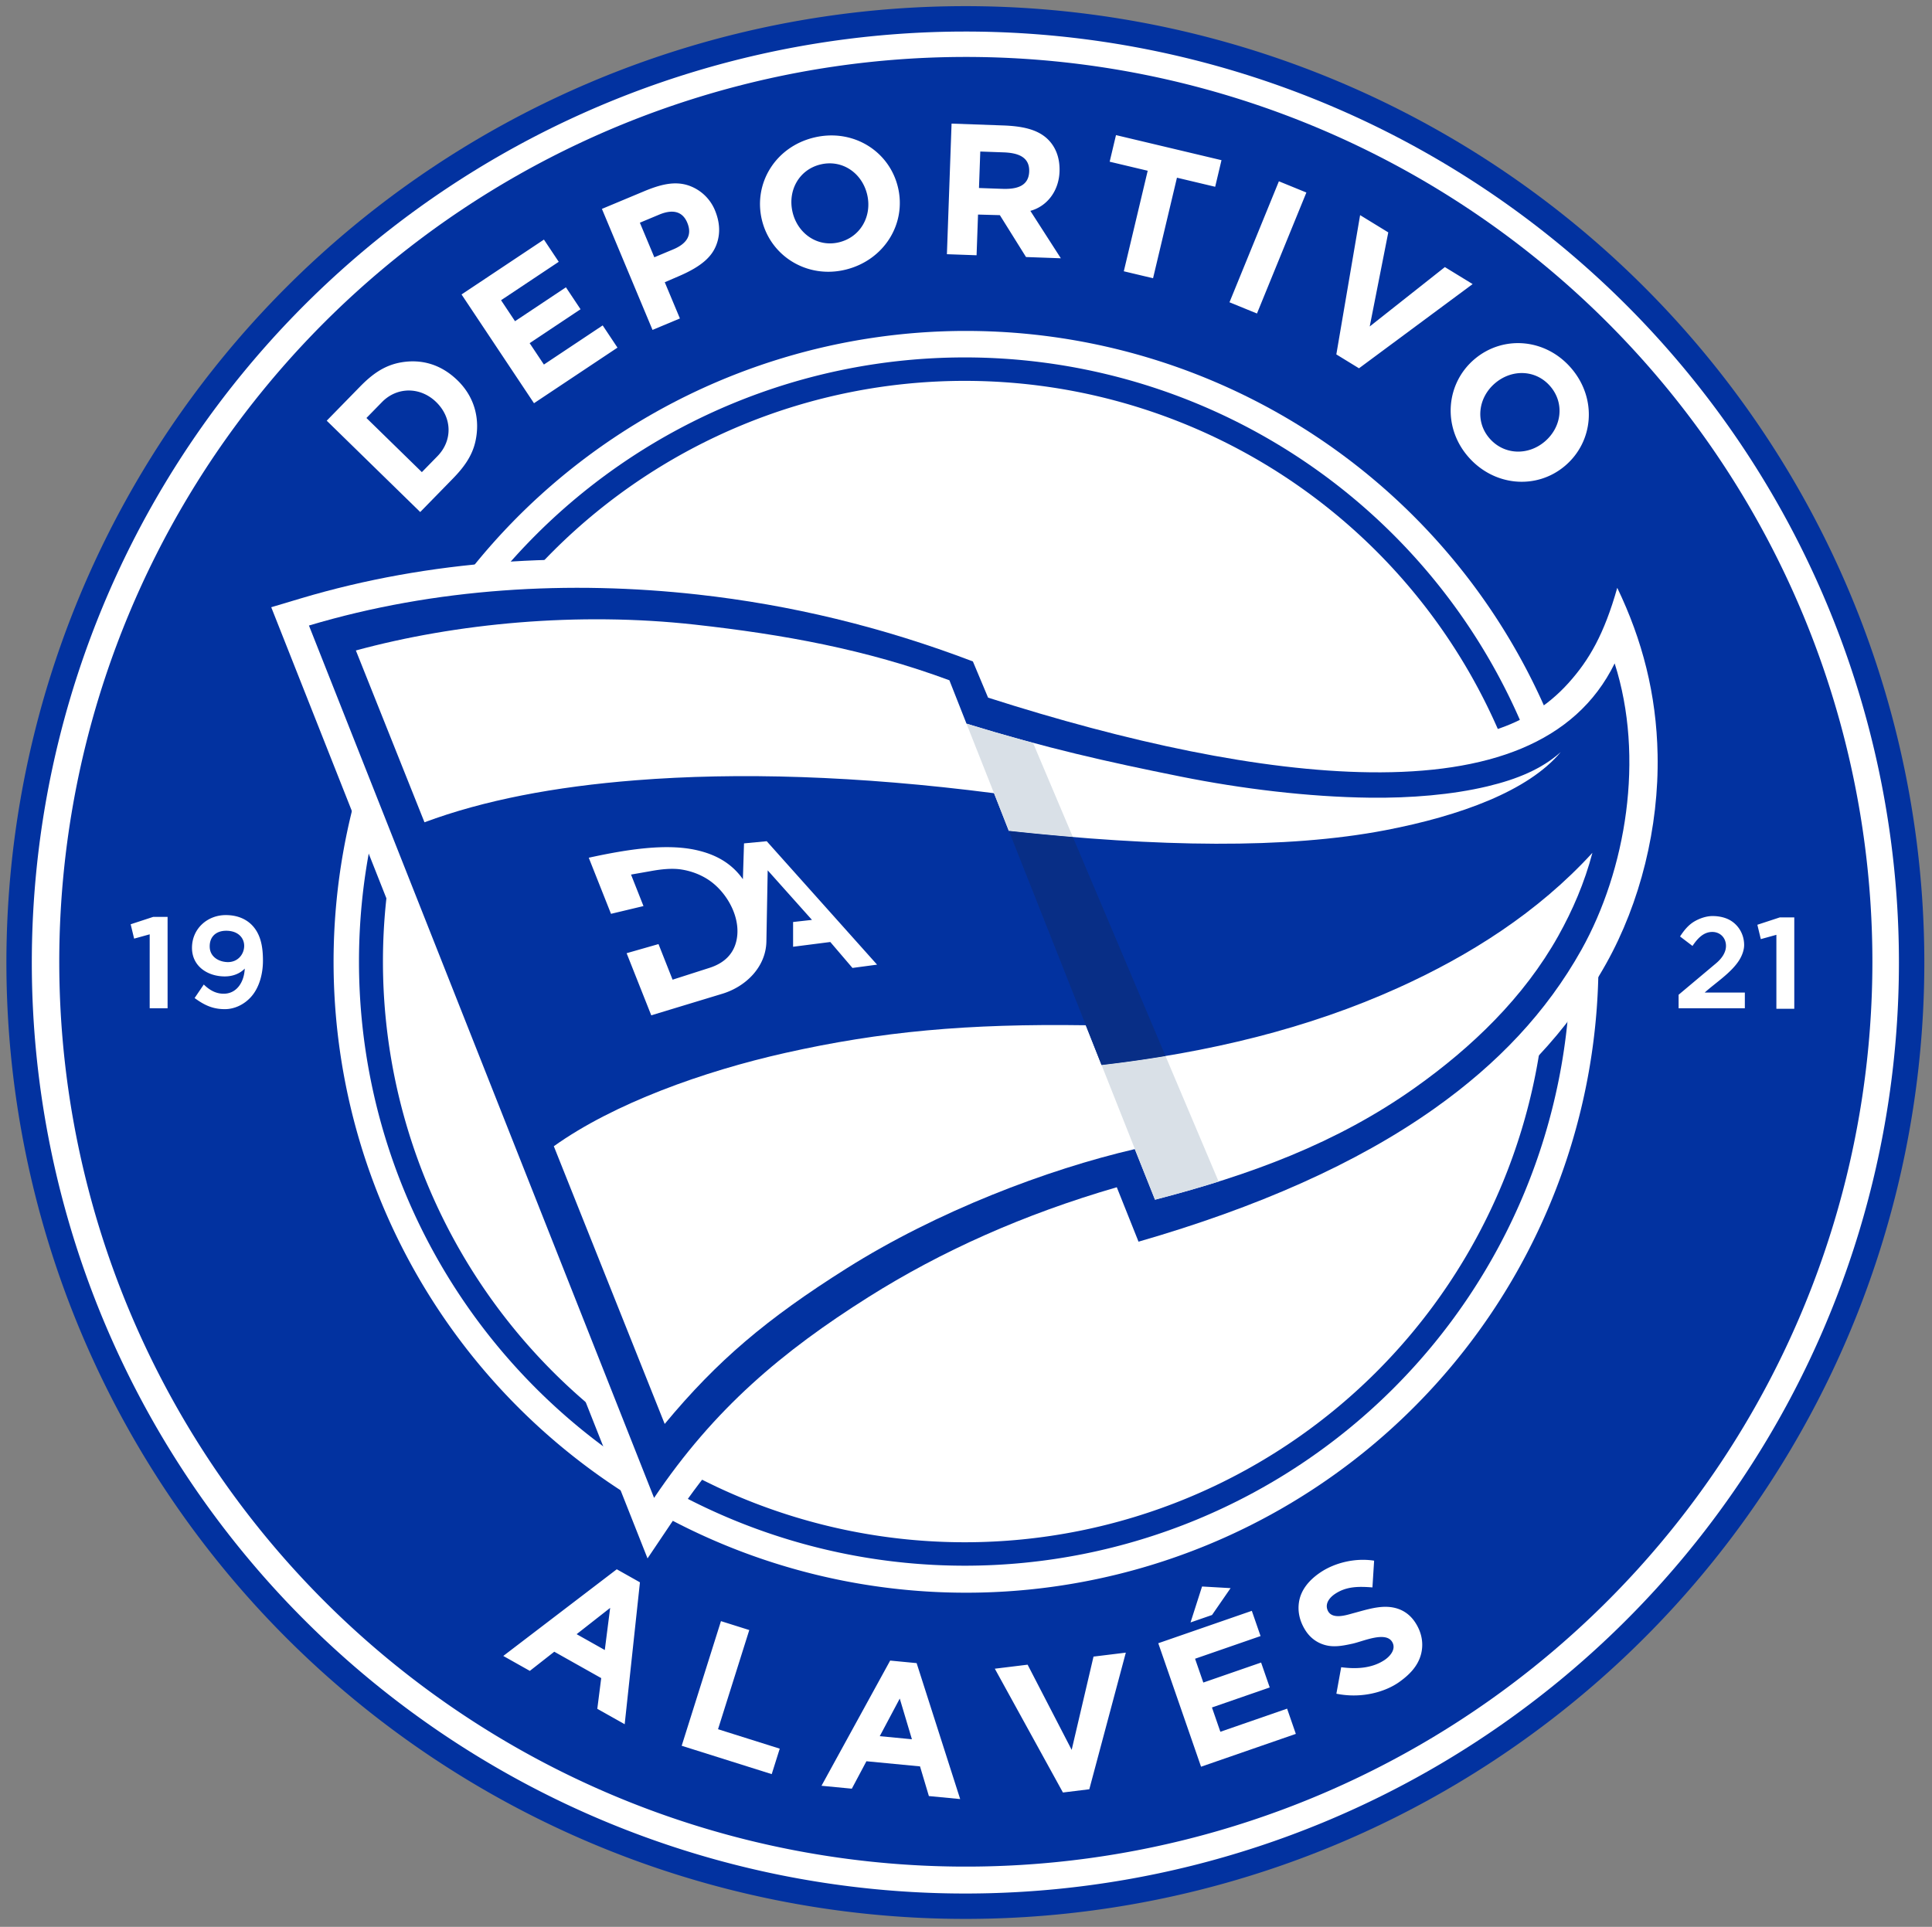 <svg xmlns="http://www.w3.org/2000/svg" height="299.258" width="300"><rect width="100%" height="100%" fill="#808080" stroke="none"/><path style="fill:#0232a0;fill-rule:evenodd" d="M297.638 137.48A284.173 283.464 0 0 1 581.81 420.945 284.173 283.464 0 1 1 297.638 137.48Z" transform="matrix(.524 0 0 .524 -6.06 -71.085)"/><path style="fill:#fff;fill-rule:evenodd" d="M297.638 145.008a276.645 275.937 0 0 1 276.645 275.937 276.645 275.937 0 1 1-276.645-275.937Z" transform="matrix(.524 0 0 .524 -6.06 -71.085)"/><path style="fill:#0232a0;fill-rule:evenodd" d="M297.773 152.535A268.646 268.186 0 0 1 566.42 420.721a268.646 268.186 0 1 1-268.647-268.186Z" transform="matrix(.524 0 0 .524 -6.06 -71.085)"/><path style="fill:#fff;fill-rule:evenodd" d="M297.833 233.744a187.417 186.99 0 0 1 187.416 186.989 187.417 186.99 0 1 1-187.416-186.99Z" transform="matrix(.524 0 0 .524 -6.06 -71.085)"/><path style="fill:#0232a0;fill-rule:evenodd" d="M297.446 241.594a179.502 179.061 0 0 1 179.502 179.062 179.502 179.061 0 1 1-179.502-179.062Z" transform="matrix(.524 0 0 .524 -6.06 -71.085)"/><path style="fill:#fff;fill-rule:evenodd" d="M297.45 248.543a172.405 172.113 0 0 1 172.405 172.113A172.405 172.113 0 1 1 297.45 248.543Z" transform="matrix(.524 0 0 .524 -6.06 -71.085)"/><path style="fill:#fff;fill-rule:evenodd" d="M337.57 497.816c-22.515 7.122-44.134 16.745-64.15 29.37-25.04 15.794-44.379 32.318-61.064 57.124l-8.905 13.24-111.51-281.916 8.773-2.62c38.23-11.417 79.022-13.883 118.575-9.484 28.668 3.189 56.62 10.055 83.568 20.327l3.36 1.281 4.39 10.464c18.159 5.709 36.64 10.717 55.293 14.462 16.931 3.4 34.511 5.894 51.801 6.1 27.441.328 45.718-3.674 58.685-18.094 6.11-6.795 10.55-14.473 14.428-28.192 7.44 15.475 11.605 31.542 11.954 49.416.422 21.603-5.13 43.89-15.247 61.979-11.316 20.23-27.113 36.37-45.937 49.726-26.795 19.012-58.899 31.689-90.305 40.748l-7.306 2.108z" transform="matrix(.524 0 0 .524 -6.06 -71.085)"/><path style="fill:#0232a0;fill-rule:evenodd" d="M103.117 321.06 205.39 579.625c17.823-26.5 38.115-43.497 63.55-59.54 21.468-13.54 45.878-24.5 73.57-32.539l6.442 16.134c34.975-10.089 64.548-23.049 87.774-39.528 18.645-13.23 33.152-28.535 43.467-46.978 13.238-23.667 18.788-57.01 9.853-84.891-11.69 23.836-37.862 32.69-72.445 32.277-32.487-.388-72.044-8.939-113.234-22.13l-4.5-10.727c-27.015-10.298-54.156-16.786-81.506-19.828-37.94-4.22-77.722-2.022-115.245 9.185z" transform="matrix(.524 0 0 .524 -6.06 -71.085)"/><path style="fill:#fff;fill-rule:evenodd" d="M474.068 358.565c-5.573 4.989-12.802 8.028-21.736 10.162-10.497 2.507-22.785 3.503-34.82 3.36-18.292-.219-38.112-2.654-56.025-6.251-21.7-4.357-40.058-8.472-63.518-15.697l-5.066-12.851c-24.761-9.169-49.108-13.572-75.374-16.493-34.705-3.86-70.797-.427-100.507 7.656l20.33 50.927c17.564-6.53 38.428-10.542 62.607-12.454 30.245-2.39 65.532-1.39 106.174 3.834l4.373 11.168c44.09 4.786 82.227 5.432 111.604-.202 22.132-4.245 42.356-11.625 51.958-23.159zM175.68 475.39l32.857 82.31c15.6-18.811 30.215-31.163 53.83-46.059 26.885-16.957 59.47-29.355 85.472-35.398l5.992 14.994c28.03-7.275 53.668-16.604 77.091-33.223 16.877-11.975 32.263-26.8 42.412-44.948 4.245-7.591 7.793-15.808 10.117-24.64-16.204 17.713-36.465 30.465-57.449 39.963-26.758 12.113-56.16 19.236-88.006 22.92l-4.672-11.776c-35.069-.51-60.759 1.841-89.08 8.207-24.193 5.438-50.735 14.93-68.564 27.65z" transform="matrix(.524 0 0 .524 -6.06 -71.085)"/><path style="fill:#d9e0e7;fill-rule:evenodd" d="M317.679 355.824a554.574 554.574 0 0 1-19.71-5.685l12.579 31.792c6.446.7 12.763 1.31 18.946 1.825zm20.318 95.484 15.834 39.928c6.409-1.663 12.692-3.434 18.852-5.375l-15.74-37.211a385.074 385.074 0 0 1-18.946 2.658z" transform="matrix(.524 0 0 .524 -6.06 -71.085)"/><path style="fill:#082e86;fill-rule:evenodd" d="m310.538 381.93 27.458 69.378a385.148 385.148 0 0 0 18.948-2.658l-27.45-64.894a766.59 766.59 0 0 1-18.956-1.826z" transform="matrix(.524 0 0 .524 -6.06 -71.085)"/><path style="fill:#fff;fill-rule:evenodd" d="M543.273 407.561h-4.272l-6.67 2.189 1.025 4.254 4.612-1.275v21.916h5.305zM61.227 407.417h-4.271l-6.672 2.188 1.026 4.254 4.612-1.275V434.5h5.306zM89.487 420.383c-.002-3.935-.597-7.094-2.45-9.585-1.741-2.34-4.6-3.916-8.576-3.916-5.426 0-10.003 4.013-10.003 9.711 0 5.44 4.61 8.46 9.702 8.467 2.646.004 4.683-1.002 5.933-2.323-.181 4.069-2.382 7.276-5.92 7.441-2.358.11-4.324-.871-6.221-2.719l-2.72 4.01c2.93 2.138 5.4 3.296 8.984 3.292 2.924-.003 5.724-1.419 7.674-3.56 2.62-2.875 3.599-7.12 3.597-10.818zm-10.603.428c-2.495-.1-5.034-1.532-5.167-4.374-.144-3.088 1.825-4.898 4.842-4.911 3.637-.016 5.468 2.222 5.361 4.673-.107 2.456-2.013 4.734-5.036 4.612zM516.72 429.846c3.24-2.923 7.806-5.808 10.193-9.536.845-1.32 1.511-3.033 1.502-4.597-.018-3.229-1.745-5.988-4.308-7.387-1.537-.84-3.472-1.19-5.257-1.154-1.732.034-3.714.711-5.263 1.644-1.7 1.025-2.942 2.535-4.168 4.403l3.689 2.806c1.473-2.171 3.239-4.154 5.879-4.148 2.253.006 4.025 1.654 4.046 4.109.018 2.094-1.422 3.912-2.91 5.162l-11.13 9.349v4.003h19.63v-4.654zM292.166 211.002l8.792.314.43-12.063 6.472.176 7.75 12.41 10.32.37-9.034-14.055c4.902-1.33 8.422-5.81 8.643-11.595.171-4.488-1.417-7.728-3.676-9.818-3.096-2.865-7.705-3.71-13.053-3.902l-15.262-.545zm16.802-30.184c4.078.146 7.74 1.253 7.582 5.684-.159 4.447-3.896 5.274-7.969 5.128l-6.911-.247.386-10.812zM204.93 233.441l8.117-3.393-4.489-10.736 4.349-1.878c6.947-3 9.674-5.932 10.924-9.167 1.25-3.234 1.081-6.646-.363-10.186a13.024 13.024 0 0 0-7.959-7.48c-4.009-1.305-8.152-.312-13.088 1.751l-12.487 5.22zm1.964-34.165c3.765-1.574 6.843-1.176 8.33 2.38 1.549 3.706-.157 6.243-4.18 7.925l-5.579 2.332-4.284-10.249zM136.089 287.418l9.576-9.802c3.118-3.19 5.758-6.586 6.766-11.054 1.416-6.279.037-12.966-5.249-18.13-5.054-4.938-10.892-6.36-16.684-5.38-5.11.864-8.757 3.628-12.257 7.21l-9.856 10.087zm-11.328-32.586c4.477-4.582 11.393-4.566 16.078.012 4.743 4.634 4.876 11.4.346 16.036l-4.607 4.715-16.425-16.047zM252.817 176.417c11.463-2.741 22.259 3.946 24.843 14.756 2.585 10.81-4.114 21.598-15.48 24.398-11.368 2.8-22.26-3.946-24.844-14.756-2.585-10.81 4.018-21.657 15.481-24.398zm1.909 7.982c6.42-1.535 12.28 2.524 13.802 8.891 1.522 6.368-1.92 12.601-8.288 14.172-6.366 1.571-12.28-2.523-13.802-8.89-1.522-6.368 1.868-12.637 8.288-14.173zM477.302 244.936c7.604 9.006 6.486 21.655-2.007 28.825-8.493 7.17-21.14 6.039-28.754-2.854-7.613-8.894-6.485-21.656 2.007-28.826 8.493-7.17 21.15-6.151 28.754 2.855zm-6.271 5.295c4.258 5.044 3.269 12.102-1.734 16.326-5.002 4.223-12.119 3.951-16.385-1.029-4.267-4.98-3.27-12.102 1.733-16.325 5.003-4.224 12.127-4.016 16.386 1.028zM373.536 183.133l-31.264-7.43-1.874 7.885 11.272 2.678-7.082 29.799 8.667 2.06 7.082-29.799 11.326 2.692zM398.69 192.718l-8.145-3.326-14.64 35.859 8.145 3.326zM172.752 206.67l-24.417 16.263 21.47 32.236 24.74-16.478-4.385-6.585-17.418 11.6-4.226-6.344 15.083-10.046-4.332-6.504-15.083 10.046-4.14-6.217 17.095-11.386zM447.957 219.858l-8.224-5.04-22.272 17.604 5.498-27.885-8.347-5.116-7.045 41.28 6.715 4.116zM403.027 601.588c-3.322 2.19-5.905 5.11-6.512 8.83-.415 2.544-.008 5.453 1.887 8.454 1.658 2.625 4.158 4.15 6.886 4.588 2.294.368 4.605-.095 7.059-.629 3.165-.689 9.882-3.791 11.79-.483 1.224 2.124-.662 4.253-2.335 5.356-3.96 2.61-8.81 2.625-12.795 2.102l-1.426 7.852c7.708 1.564 14.682-.67 18.573-3.426 3.114-2.205 5.588-4.768 6.508-8.267.716-2.721.484-6.075-1.717-9.431-2.252-3.433-5.574-4.672-9-4.63-3.115.036-6.469 1.13-9.378 1.9-1.886.5-6.55 2.15-7.663-1.099-.672-1.967.808-3.653 2.29-4.637 3.307-2.193 6.778-2.249 11.07-1.913l.5-7.925c-5.66-.892-11.626.648-15.737 3.358zM382.522 613.094l-27.722 9.602 12.678 36.6 28.088-9.73-2.59-7.477-19.775 6.85-2.495-7.203 17.124-5.932-2.557-7.384-17.125 5.932-2.445-7.058 19.41-6.723zM364.362 616.534l6.37-2.206 5.499-7.962-8.456-.485zM345.184 625.485l-9.574 1.174-6.472 27.642-13.055-25.246-9.717 1.192 20.182 36.693 7.817-.96zM296.096 668.883l-9.27-.888-2.627-8.795-15.883-1.522-4.323 8.13-8.989-.862 20.35-37.106 7.842.752zm-14.299-17.725-3.602-12.06-5.927 11.147zM196.682 646.705l-8.116-4.566 1.16-9.105-13.907-7.823-7.244 5.682-7.87-4.427 33.631-25.688 6.867 3.863zm-5.896-21.997 1.59-12.485-9.933 7.792zM233.601 618.789l-8.391-2.643-11.637 36.943 26.68 8.404 2.377-7.547-18.288-5.761zM186.034 389.881l6.593 16.627 9.624-2.299-3.69-9.335 5.83-1.026c2.835-.518 6.16-.926 9.039-.487 3.089.472 5.832 1.59 8.027 3.032 5.729 3.767 10.218 11.958 8.122 18.89-.98 3.239-3.379 5.832-7.747 7.232l-10.956 3.512-4.171-10.552-9.45 2.704 7.302 18.413 21.06-6.392c6.9-2.092 12.92-7.869 13.06-15.53l.385-21.053 13.12 14.688-5.594.624v7.337l11.027-1.409 6.567 7.687 7.292-.974-32.702-36.583-6.727.64-.335 10.617c-3.385-4.793-8.12-7.358-13.787-8.626-8.841-1.98-20.097-.312-31.89 2.263z" transform="matrix(.524 0 0 .524 -6.06 -71.085)"/></svg>